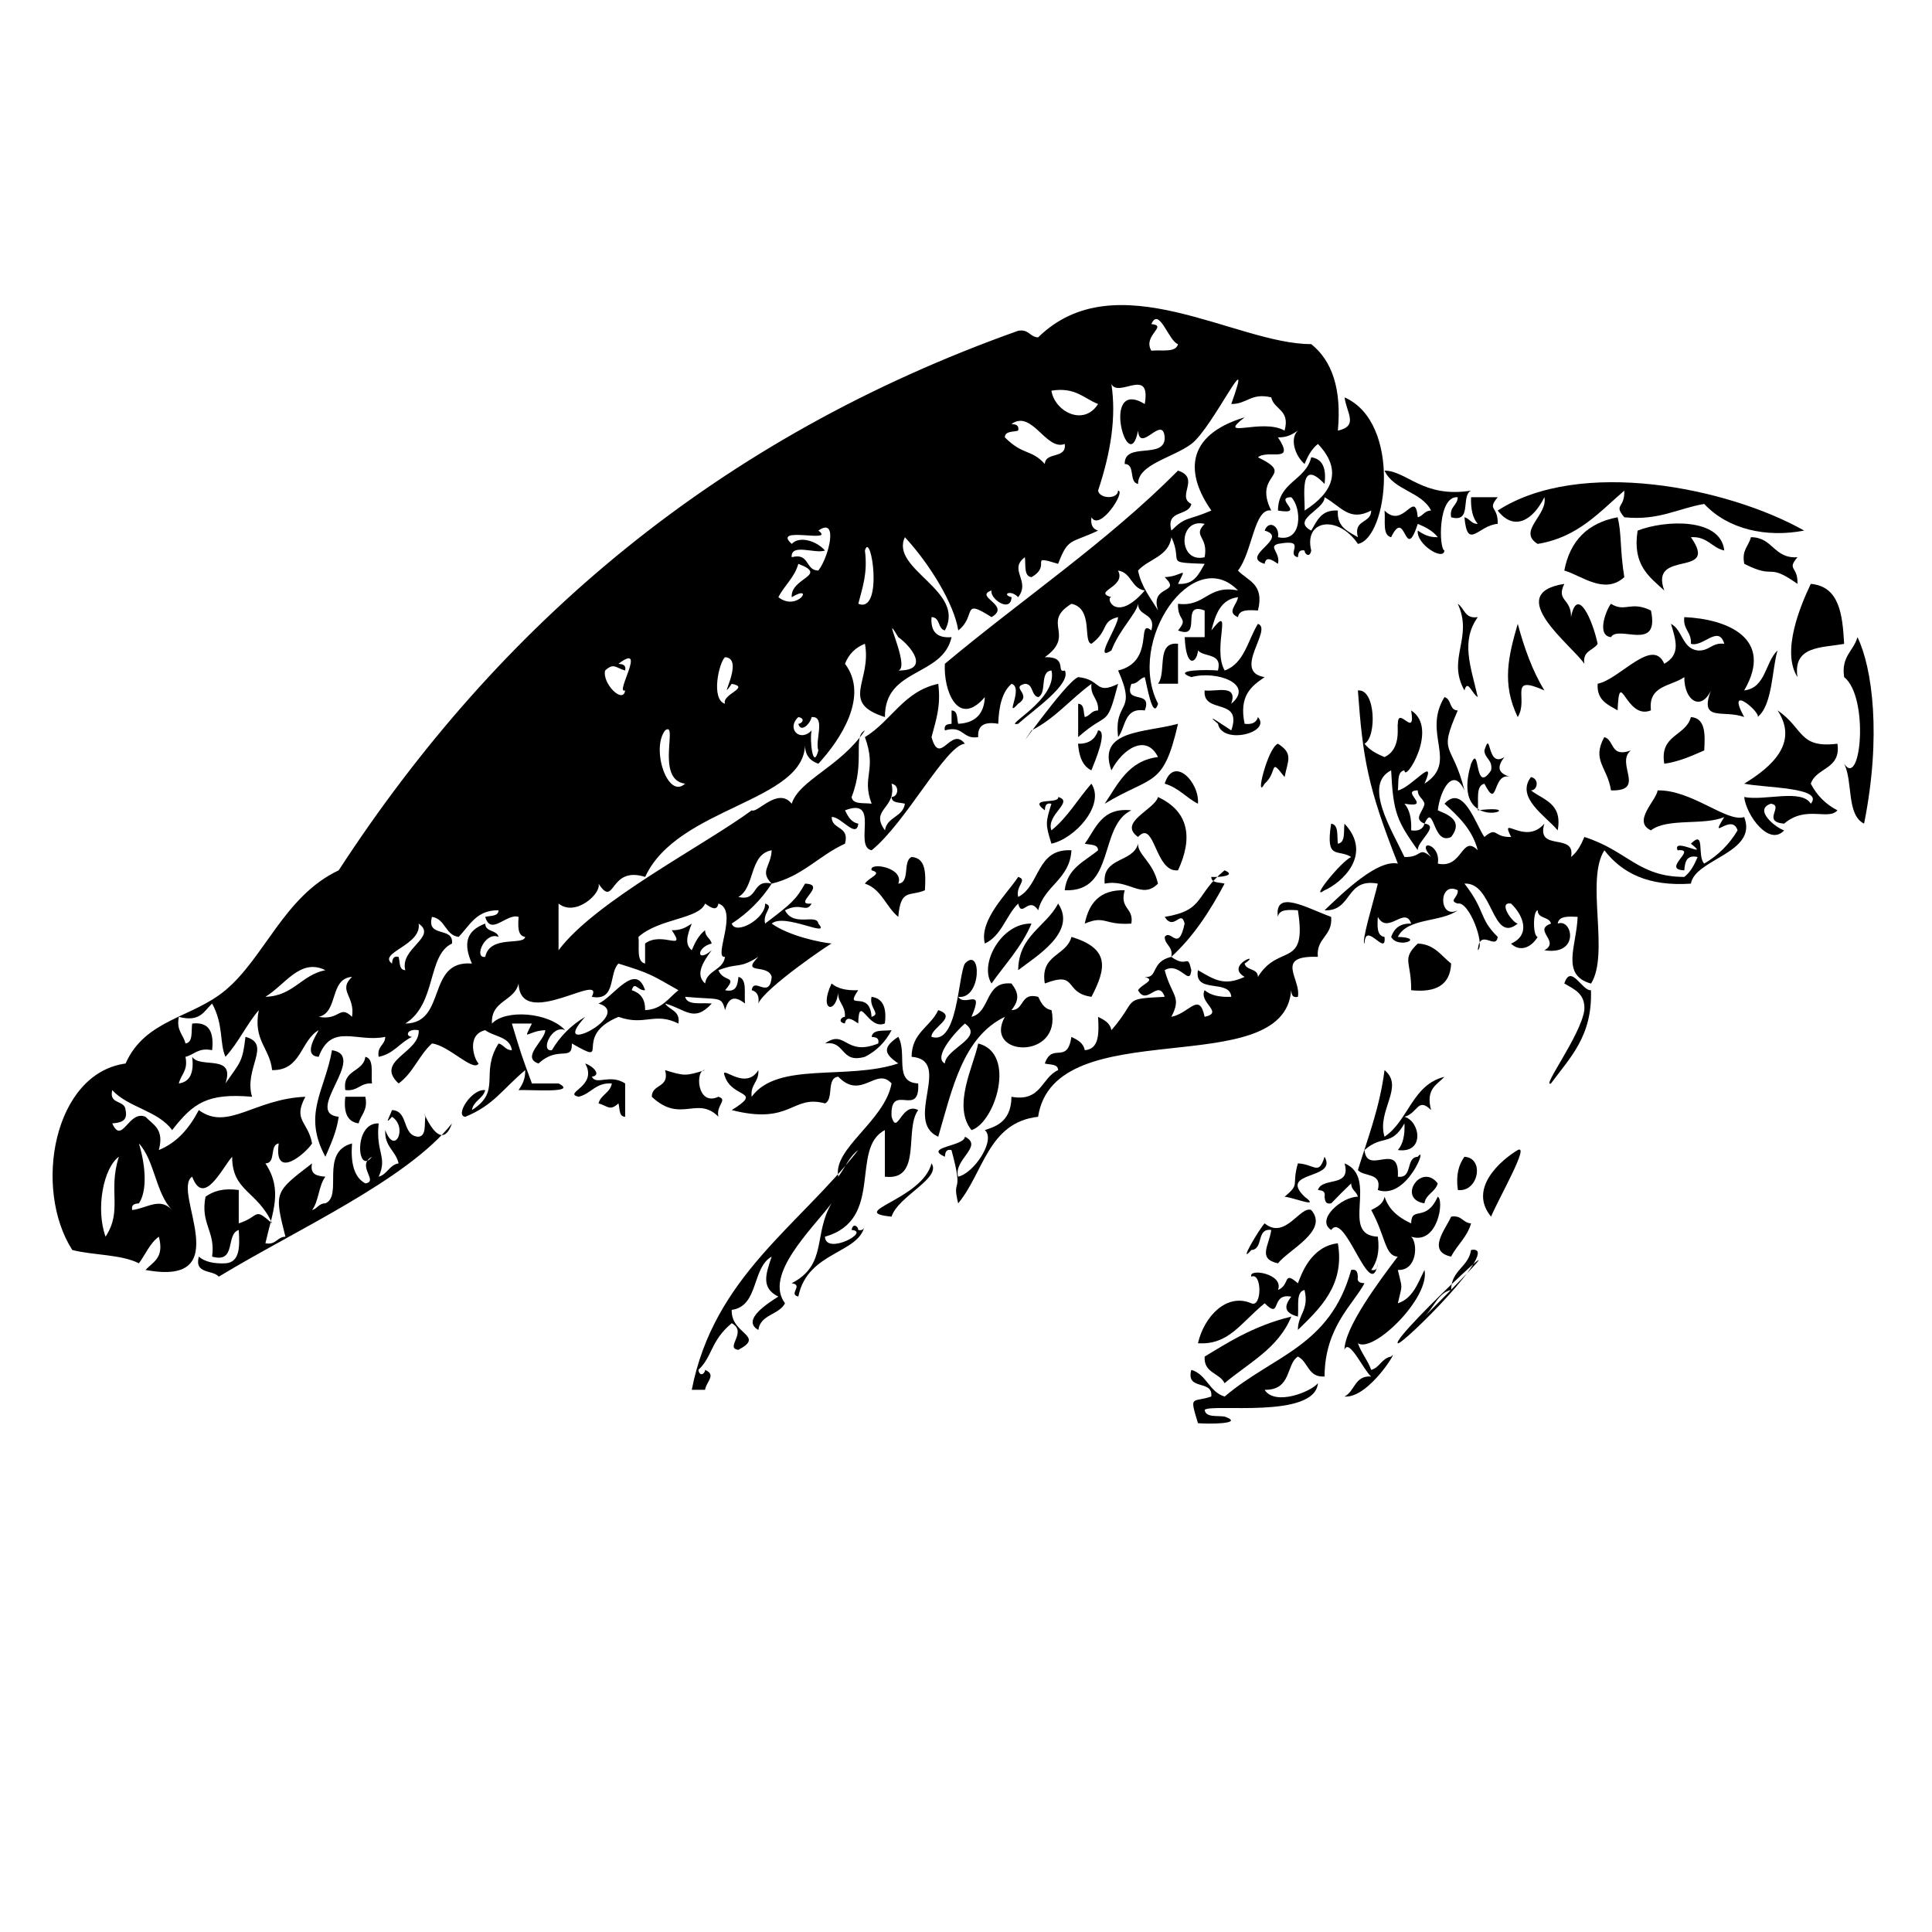 <svg width="19" height="19" viewBox="0 0 19 19" fill="none" xmlns="http://www.w3.org/2000/svg">
<g clip-path="url(#clip0_9714_29714)">
<path fill-rule="evenodd" clip-rule="evenodd" d="M15.122 5.349C14.918 5.224 15.225 5.064 15.188 4.89C15.073 5.122 14.887 5.226 14.729 5.021C15.535 4.5 16.99 4.793 17.743 5.218C17.373 5.289 16.996 5.208 16.76 4.956C16.499 5 16.314 5.122 15.974 5.087C15.865 4.957 15.98 5.003 15.974 4.825C15.727 5.037 15.517 5.285 15.122 5.349Z" fill="black"/>
<path fill-rule="evenodd" clip-rule="evenodd" d="M14.467 4.89C14.555 4.89 14.642 4.89 14.729 4.89C14.62 5.021 14.735 4.974 14.729 5.152C14.54 5.164 14.431 5.42 14.402 5.087C14.455 5.099 14.467 5.153 14.533 5.152C14.482 5.094 14.463 5.004 14.467 4.89Z" fill="black"/>
<path fill-rule="evenodd" clip-rule="evenodd" d="M16.367 5.807C16.219 5.672 16.051 5.556 16.105 5.218C16.375 5.113 16.923 5.089 16.957 5.414C16.832 5.386 16.792 5.273 16.629 5.283C16.915 5.691 16.215 5.393 16.367 5.807Z" fill="black"/>
<path fill-rule="evenodd" clip-rule="evenodd" d="M17.219 5.283C17.437 5.283 17.443 5.496 17.677 5.48C17.568 5.61 17.683 5.563 17.677 5.742C17.372 5.526 17.47 5.706 17.154 5.545C17.126 5.408 17.198 5.372 17.219 5.283Z" fill="black"/>
<path fill-rule="evenodd" clip-rule="evenodd" d="M15.843 5.938C15.982 6.026 16.037 5.906 16.236 6.004C16.325 6.419 15.915 6.141 15.843 6.266C15.69 6.249 15.806 5.978 15.843 5.938Z" fill="black"/>
<path fill-rule="evenodd" clip-rule="evenodd" d="M14.926 6.135C14.991 6.376 15.072 6.6 15.188 6.79C14.823 6.627 15.038 6.873 14.926 7.052C14.766 6.723 14.835 6.45 14.926 6.135Z" fill="black"/>
<path fill-rule="evenodd" clip-rule="evenodd" d="M11.585 6.724C11.52 6.724 11.454 6.724 11.388 6.724C11.476 6.615 11.364 6.308 11.585 6.331C11.585 6.462 11.585 6.593 11.585 6.724Z" fill="black"/>
<path fill-rule="evenodd" clip-rule="evenodd" d="M16.629 7.052C16.772 7.062 16.77 7.217 16.76 7.38C16.638 7.432 16.52 7.489 16.367 7.511C16.319 7.222 16.579 7.242 16.629 7.052Z" fill="black"/>
<path fill-rule="evenodd" clip-rule="evenodd" d="M11.585 7.118C11.44 7.752 11.335 7.619 10.864 7.904C10.996 7.708 11.097 7.481 11.388 7.445C11.275 7.215 11.043 7.359 10.93 7.576C10.784 7.175 11.263 7.207 11.585 7.118Z" fill="black"/>
<path fill-rule="evenodd" clip-rule="evenodd" d="M15.777 7.249C15.88 7.277 15.833 7.455 16.039 7.38C15.881 7.505 16.196 7.783 15.843 7.773C15.808 7.542 15.651 7.48 15.777 7.249Z" fill="black"/>
<path fill-rule="evenodd" clip-rule="evenodd" d="M11.781 7.904C11.665 7.845 11.59 7.746 11.454 7.707C11.542 7.424 11.799 7.694 11.781 7.904Z" fill="black"/>
<path fill-rule="evenodd" clip-rule="evenodd" d="M11.388 7.838C11.697 7.982 11.731 8.245 11.585 8.559C11.357 8.586 11.357 8.049 11.192 8.231C10.989 8.087 11.355 7.963 11.388 7.838Z" fill="black"/>
<path fill-rule="evenodd" clip-rule="evenodd" d="M10.471 8.755C10.494 8.538 10.668 8.471 10.799 8.362C10.797 8.298 10.719 8.311 10.668 8.297C10.779 8.146 10.833 7.938 11.126 7.969C10.8 8.123 10.973 8.777 10.471 8.755Z" fill="black"/>
<path fill-rule="evenodd" clip-rule="evenodd" d="M11.061 8.755C11.007 8.941 11.153 8.925 11.126 9.083C10.855 9.101 10.871 8.997 10.668 9.083C10.709 8.884 10.813 8.748 11.061 8.755Z" fill="black"/>
<path fill-rule="evenodd" clip-rule="evenodd" d="M10.406 8.886C10.596 9.166 10.186 9.407 10.013 9.541C10.018 9.198 10.286 9.116 10.406 8.886Z" fill="black"/>
<path fill-rule="evenodd" clip-rule="evenodd" d="M9.751 9.672C9.627 9.481 9.849 9.074 10.144 9.083C10.047 9.314 9.886 9.48 9.751 9.672Z" fill="black"/>
<path fill-rule="evenodd" clip-rule="evenodd" d="M10.537 9.214C10.92 9.329 10.878 9.526 10.734 9.803C10.455 9.764 10.607 9.544 10.275 9.672C10.227 9.384 10.487 9.404 10.537 9.214Z" fill="black"/>
<path fill-rule="evenodd" clip-rule="evenodd" d="M13.943 9.279C14.11 9.287 14.172 9.399 14.271 9.476C14.262 9.686 14.122 9.764 13.878 9.738C13.881 9.453 13.779 9.437 13.943 9.279Z" fill="black"/>
<path fill-rule="evenodd" clip-rule="evenodd" d="M9.62 10.262C10.001 10.358 9.787 11.04 9.554 11.114C9.363 10.876 9.576 10.483 9.62 10.262Z" fill="black"/>
<path fill-rule="evenodd" clip-rule="evenodd" d="M3.593 10.393C3.682 10.413 3.647 10.557 3.658 10.655C3.541 10.647 3.52 10.735 3.396 10.72C3.365 10.515 3.573 10.547 3.593 10.393Z" fill="black"/>
<path fill-rule="evenodd" clip-rule="evenodd" d="M3.396 10.786C3.462 10.786 3.527 10.786 3.593 10.786C3.621 10.923 3.548 10.96 3.527 11.048C3.412 11.032 3.378 10.935 3.396 10.786Z" fill="black"/>
<path fill-rule="evenodd" clip-rule="evenodd" d="M14.402 11.376C14.603 11.388 14.54 11.728 14.337 11.703C14.316 11.551 14.347 11.452 14.402 11.376Z" fill="black"/>
<path fill-rule="evenodd" clip-rule="evenodd" d="M14.139 11.638C14.116 11.724 14.024 11.741 14.008 11.834C13.735 11.79 13.978 11.428 14.139 11.638Z" fill="black"/>
<path fill-rule="evenodd" clip-rule="evenodd" d="M14.271 11.965C14.377 11.947 14.384 12.027 14.467 12.031C14.429 12.167 14.33 12.242 14.271 12.358C14.029 12.306 14.216 12.089 14.271 11.965Z" fill="black"/>
<path fill-rule="evenodd" clip-rule="evenodd" d="M12.699 12.948C12.573 13.259 12.28 13.403 12.043 13.603C11.994 13.5 11.836 13.505 11.847 13.341C12.041 13.226 12.315 13.04 12.699 12.948Z" fill="black"/>
<path fill-rule="evenodd" clip-rule="evenodd" d="M4.772 10.721C4.749 10.807 4.657 10.824 4.641 10.917C4.94 10.726 4.715 10.562 4.903 10.262C4.956 10.274 4.968 10.328 5.034 10.328C5.016 10.193 4.859 10.197 4.772 10.131C4.578 10.177 4.668 10.429 4.707 10.459C4.656 10.547 4.411 10.279 4.248 10.262C4.121 10.376 4.061 10.555 3.92 10.655C3.678 10.43 4.137 10.351 4.117 10.131C4 10.113 3.983 10.193 4.052 10.197C3.933 10.252 3.871 10.365 3.724 10.393C3.706 10.287 3.786 10.28 3.789 10.197C3.511 10.256 3.261 10.054 3.134 10.393C2.971 10.383 3.115 10.171 3.134 10.131C2.954 10.234 2.965 10.529 2.676 10.524C2.654 10.306 2.486 10.233 2.545 9.934C2.424 10.076 2.343 10.257 2.217 10.393C2.157 10.256 2.201 10.08 2.086 9.869C2.007 9.943 1.968 10.056 1.759 10C1.731 10.137 1.804 10.173 1.824 10.262C1.901 10.251 1.879 10.143 1.89 10.066C2.062 10.046 2.105 10.156 2.086 10.328C1.949 10.3 1.913 10.372 1.824 10.393C1.852 10.53 1.779 10.566 1.759 10.655C1.874 10.639 1.908 10.542 1.89 10.393C1.966 10.513 2.317 10.359 2.217 10.655C2.364 10.443 2.385 10.446 2.414 10.197C2.679 10.267 2.394 10.508 2.479 10.786C2.041 10.748 1.901 10.846 1.693 11.114C1.556 10.923 1.26 10.892 1.104 10.721C1.068 10.866 1.229 10.814 1.235 10.917C1.259 11.028 1.184 11.041 1.104 11.048C1.202 11.265 1.264 10.912 1.431 10.983C1.505 11.062 1.618 11.101 1.562 11.31C1.748 11.234 1.865 11.088 1.955 10.917C2.24 11.127 2.501 10.806 3.003 10.786C2.877 11.021 3.029 11.026 3.069 11.245C3.013 11.337 2.689 11.619 2.741 11.245C2.647 11.259 2.719 11.44 2.61 11.441C2.786 11.707 2.679 11.92 2.61 12.227C2.716 12.246 2.723 12.165 2.807 12.162C2.693 11.716 2.703 11.724 3.069 11.441C3.045 11.553 3.12 11.565 3.2 11.572C3.133 11.658 3.136 11.814 3.069 11.9C3.122 11.887 3.134 11.834 3.2 11.834C3.377 11.76 3.14 11.33 3.462 11.245C3.448 11.433 3.479 11.577 3.593 11.638C3.73 11.619 3.498 11.463 3.658 11.376C3.51 11.569 3.474 11.036 3.724 11.048C3.693 11.338 3.814 11.374 3.724 11.572C3.81 11.549 3.827 11.457 3.92 11.441C3.892 11.316 3.779 11.277 3.789 11.114C3.883 11.372 4.013 11.084 3.855 10.983C3.776 11.074 3.829 10.988 3.855 10.917C4.023 10.923 3.949 11.173 4.117 11.179C4.194 11.168 4.172 11.06 4.183 10.983C4.103 10.762 4.314 11.416 4.445 11.048C3.999 11.607 2.913 12.093 2.152 12.555C2.091 12.485 1.91 12.534 1.955 12.358C2.014 12.409 2.103 12.429 2.217 12.424C2.361 12.414 2.358 12.259 2.348 12.096C2.215 12.137 2.33 12.427 2.086 12.358C2.121 12.105 1.969 12.039 2.021 11.769C2.097 11.714 2.196 11.682 2.348 11.703C2.348 11.812 2.348 11.922 2.348 12.031C2.562 11.963 2.487 11.865 2.676 12.031C2.533 11.71 2.283 11.719 2.283 11.376C2.187 11.482 2.004 11.877 1.89 11.572C1.681 11.706 2.346 12.66 1.431 12.489C1.505 12.41 1.618 12.371 1.562 12.162C1.474 12.226 1.431 12.336 1.366 12.424C1.193 12.335 0.919 12.346 0.711 12.293C0.323 11.687 0.527 10.556 1.235 10.459C1.428 10.023 1.89 10.012 2.217 9.738C2.601 9.418 2.796 8.811 3.331 8.559C4.906 6.138 7.065 4.301 10.013 3.253C10.119 3.234 10.126 3.314 10.209 3.318C10.979 2.565 12.159 3.387 12.895 3.384C13.101 3.549 13.195 3.826 13.157 4.235C13.363 4.19 13.243 4.061 13.223 3.908C13.788 4.157 13.647 5.294 13.354 5.349C13.163 5.063 12.82 5.106 12.895 5.414C12.883 5.489 12.829 5.451 12.83 5.414C12.774 5.402 12.768 5.44 12.764 5.48C12.636 5.452 12.871 5.293 12.568 5.349C12.47 5.377 12.594 5.433 12.568 5.545C12.509 5.505 12.45 5.466 12.437 5.545C12.184 5.472 12.689 5.291 12.437 5.218C12.479 5.107 12.587 5.177 12.568 5.283C12.815 5.339 12.8 4.99 12.699 4.89C12.515 4.891 12.855 5.069 12.568 5.021C12.569 4.739 12.841 4.727 12.895 4.497C13.01 4.513 13.045 4.61 13.026 4.759C12.77 4.49 12.836 4.893 12.83 5.021C13.111 4.843 13.203 4.62 12.961 4.366C12.9 4.414 12.861 4.485 12.83 4.563C12.736 4.483 12.681 4.313 12.764 4.235C12.711 4.27 12.658 4.304 12.568 4.301C12.744 4.566 12.475 4.415 12.371 4.497C12.758 4.686 12.313 4.646 12.502 5.021C12.334 4.99 12.318 5.426 12.175 5.611C12.269 5.713 12.438 5.74 12.371 6.004C12.278 5.998 12.186 5.993 12.175 6.069C12.058 6.021 12.165 5.95 12.175 5.873C12.001 5.895 11.954 6.045 11.913 6.2C12.137 5.912 11.917 6.375 12.044 6.594C12.237 6.525 12.271 6.297 12.371 6.135C12.521 6.186 12.111 6.608 12.437 6.659C12.307 6.748 12.182 6.841 12.24 7.118C12.316 7.128 12.357 7.103 12.371 7.052C12.508 7.205 12.02 7.329 11.978 7.118C11.822 6.986 12.051 7.147 12.109 7.183C12.223 6.851 11.825 7.031 11.847 6.79C11.963 6.805 12.175 6.724 12.109 6.921C12.342 6.726 11.963 6.591 11.716 6.659C11.504 6.584 11.892 6.585 11.978 6.594C12.023 6.417 11.843 6.467 11.782 6.397C11.768 6.527 11.663 6.576 11.651 6.266C11.716 6.266 11.782 6.266 11.847 6.266C11.847 6.179 11.847 6.091 11.847 6.004C11.598 5.908 11.834 6.297 11.585 6.2C11.694 6.07 11.579 6.117 11.585 5.938C11.858 5.971 11.874 5.747 12.175 5.807C11.735 5.349 11.071 6.305 11.389 6.921C11.336 7.092 11.279 6.734 11.258 6.659C11.204 6.672 11.192 6.725 11.127 6.725C11.046 6.936 11.339 6.775 11.258 6.987C11.052 6.956 11.073 7.151 10.996 7.249C10.952 6.884 11.187 7.022 10.996 6.594C11.363 6.506 11.17 6.075 11.323 6.2C11.371 6.022 11.193 6.069 11.192 5.938C11.178 6.033 11.009 6.19 10.93 6.397C10.749 6.514 10.989 6.173 10.996 6.069C10.823 6.11 10.91 6.199 10.734 6.331C10.646 6.315 10.757 5.984 10.537 5.938C10.234 6.124 10.585 6.243 10.275 6.463C10.507 6.455 10.38 6.623 10.472 6.594C10.538 6.729 10.164 6.982 10.013 7.118C9.845 7.153 10.405 6.881 10.341 6.594C10.22 6.603 10.3 6.815 10.21 6.856C10.138 6.839 10.165 6.725 10.079 6.725C9.931 6.761 10.158 6.827 10.013 6.921C9.87 7.078 10.071 6.762 9.948 6.725C9.854 6.805 9.823 6.95 9.817 7.118C9.685 7.095 9.612 7.131 9.62 7.249C9.462 7.275 9.478 7.129 9.292 7.183C9.28 7.127 9.318 7.121 9.358 7.118C9.358 7.074 9.358 7.03 9.358 6.987C9.422 6.988 9.409 7.067 9.423 7.118C9.59 7.11 9.678 7.022 9.685 6.856C9.421 7.163 9.277 6.791 9.292 6.528C10.053 5.891 10.889 5.33 11.585 4.628C11.809 4.702 11.565 4.882 11.716 4.956C11.69 5.082 11.462 5.008 11.52 5.218C11.662 5.076 11.672 5.124 11.913 5.021C11.669 4.674 11.64 4.286 12.24 4.104C11.952 4.328 12.415 4.108 12.633 4.235C12.69 4.026 12.53 4.033 12.502 3.908C12.302 3.86 12.264 3.975 12.109 3.973C12.344 3.312 11.925 4.211 11.716 4.366C11.535 4.502 11.191 4.565 11.192 4.759C11.098 4.744 11.169 4.564 11.061 4.563C11.055 4.339 11.46 4.525 11.454 4.301C11.436 4.071 11.21 4.465 11.192 4.235C11.099 4.719 10.816 3.706 11.258 3.973C11.321 3.601 11.002 3.917 10.93 3.777C10.979 4.103 10.925 4.445 10.799 4.825C10.814 4.908 10.995 4.911 10.995 4.825C11.077 4.826 10.815 5.232 10.734 5.087C10.723 5.163 10.748 5.203 10.799 5.218C10.532 5.346 10.505 5.283 10.406 5.545C10.1 5.451 10.353 5.556 10.144 5.676C10.067 5.666 10.089 5.557 10.079 5.48C9.913 5.604 10.139 5.71 10.013 5.873C9.938 5.794 9.847 5.847 9.948 5.873C9.94 6.033 9.731 5.887 9.751 5.807C9.572 5.867 9.95 5.954 9.751 6.069C9.449 5.876 9.608 6.056 9.424 6.2C9.384 5.938 9.138 5.54 8.899 5.283C8.749 5.599 9.505 5.809 9.292 6.2C9.221 6.184 9.248 6.07 9.161 6.069C9.15 6.212 9.215 6.278 9.358 6.266C9.271 6.659 8.697 6.566 8.703 7.052C8.253 6.909 8.576 6.702 8.506 6.331C8.412 6.368 8.346 6.434 8.31 6.528C8.55 6.845 8.266 7.274 8.048 7.511C7.967 7.482 7.913 7.427 7.917 7.314C7.921 7.889 6.662 7.932 6.345 8.624C5.985 8.51 6.053 8.942 5.886 8.69C5.918 8.783 5.662 9.021 5.493 8.886C5.493 9.039 5.493 9.192 5.493 9.345C5.856 8.861 6.915 8.32 7.393 7.969C7.448 8.002 7.65 7.735 7.786 7.904C7.86 7.669 8.264 7.543 8.506 7.183C8.381 7.246 8.513 7.489 8.375 7.838C8.386 7.915 8.495 7.893 8.572 7.904C8.47 7.632 8.627 7.583 8.506 7.249C8.765 7.092 8.886 6.798 9.227 6.725C9.256 6.95 9.201 7.092 9.161 7.249C9.243 7.546 9.352 7.135 9.489 7.314C9.301 7.329 8.913 8.085 8.572 8.362C8.39 8.326 8.664 7.834 8.31 7.969C8.339 8.027 8.367 8.086 8.441 8.1C8.423 8.255 8.266 8.025 8.179 8.035C8.18 8.165 8.358 8.118 8.31 8.297C8.055 8.413 7.89 8.619 7.589 8.69C7.467 8.565 7.582 8.525 7.589 8.362C7.366 8.401 7.428 8.725 7.262 8.821C7.463 8.87 7.388 8.641 7.589 8.69C7.486 8.849 7.355 8.979 7.196 9.083C7.236 9.201 7.532 9.032 7.524 8.886C7.621 8.915 7.498 8.97 7.524 9.083C7.792 8.88 7.828 8.846 7.917 8.69C8.149 8.697 7.778 8.906 7.982 8.886C7.925 8.985 7.884 8.868 7.72 8.952C7.804 9.122 8.032 8.981 8.048 9.083C8.182 9.235 7.715 8.974 7.589 9.083C7.764 9.207 8.072 9.269 8.179 9.279C8.177 9.271 7.519 9.717 7.458 9.869C7.469 9.793 7.444 9.752 7.393 9.738C7.412 9.601 7.57 9.835 7.589 9.607C7.554 9.472 7.279 9.591 7.458 9.41C7.26 9.533 7.274 9.462 7.065 9.541C7.114 9.665 7.261 9.587 7.131 9.738C7.242 9.762 7.254 9.687 7.262 9.607C7.351 9.627 7.316 9.771 7.327 9.869C7.233 9.796 7.167 9.798 7.131 9.934C7.094 9.792 7.082 9.835 6.738 9.803C6.758 9.892 6.902 9.858 7 9.869C6.823 10.061 6.745 9.925 6.541 9.869C6.584 9.936 6.692 9.937 6.672 10.066C6.438 9.949 6.339 10.093 6.083 10C5.612 10.194 6.033 10.497 5.624 10.262C5.629 10.446 5.491 10.277 5.296 10.459C5.119 10.399 5.363 10.229 5.362 10.131C5.181 10.139 5.137 10.256 5.231 10.066C5.165 10.066 5.1 10.066 5.034 10.066C5.128 10.377 5.128 10.376 5.231 10.655C5.318 10.655 5.406 10.655 5.493 10.655C5.693 10.756 5.209 10.713 5.1 10.721C5.135 10.668 5.168 10.614 5.165 10.524C4.933 10.72 4.857 10.867 4.576 10.983C4.469 10.975 4.638 10.703 4.772 10.721ZM12.895 5.218C12.952 5.122 12.993 5.01 13.157 5.021C13.146 5.185 13.258 5.226 13.354 5.283C13.306 5.105 13.484 5.152 13.485 5.021C13.27 5.132 13.196 4.987 13.026 4.89C13.03 5.01 12.691 5.112 12.895 5.218ZM11.52 5.283C11.493 5.475 11.295 5.496 11.192 5.611C11.225 5.774 11.316 5.88 11.389 6.004C11.303 5.745 11.629 5.845 11.454 5.676C11.635 5.668 11.679 5.551 11.585 5.742C11.749 5.753 11.79 5.641 11.847 5.545C11.439 5.529 11.64 5.54 11.52 5.283ZM10.995 5.611C11.082 5.775 10.736 5.816 10.93 5.873C10.867 5.873 10.973 6.137 11.258 5.807C11.124 5.788 11.129 5.63 10.995 5.611ZM11.847 5.48C11.886 5.271 11.724 5.277 11.847 5.152C11.583 5.088 11.583 5.544 11.847 5.48ZM8.834 6.594C9.159 6.596 8.952 6.348 8.834 6.266C8.651 5.958 8.959 6.565 8.834 6.594ZM7.982 7.183C7.961 7.263 7.993 7.588 8.048 7.38C8.012 7.284 8.124 7.041 7.982 7.052C7.966 7.123 7.874 7.209 7.851 7.118C7.887 7.118 7.925 7.065 7.851 7.052C7.73 7.166 7.868 7.304 7.982 7.183ZM8.768 7.707C8.822 7.956 8.549 7.954 8.703 8.166C8.722 8.032 8.88 8.037 8.899 7.904C8.848 7.889 8.77 7.902 8.768 7.838C8.834 7.837 8.851 7.723 8.768 7.707ZM7.13 9.41C7.008 9.428 7.268 8.949 7.065 8.886C7.051 8.965 6.992 8.927 6.934 8.886C6.875 9.039 6.479 9.032 6.279 9.214C6.29 9.312 6.255 9.456 6.344 9.476C6.344 9.41 6.344 9.345 6.344 9.279C6.512 9.153 6.756 9.367 6.606 9.148C6.697 9.151 6.75 9.118 6.803 9.083C6.758 9.198 6.731 9.286 6.803 9.345C6.835 9.267 6.873 9.196 6.934 9.148C6.934 9.214 6.987 9.226 6.999 9.279C6.847 9.316 6.847 9.476 6.999 9.345C6.896 9.482 6.844 9.591 6.934 9.672C6.953 9.539 7.111 9.544 7.13 9.41ZM6.082 9.476C5.984 9.574 6.063 9.849 5.82 9.803C5.955 9.539 5.116 10.145 5.1 9.672C5.059 9.85 4.826 9.836 4.838 10.066C4.97 9.925 5.39 9.952 5.558 10.131C5.423 10.073 5.31 10.347 5.427 10.328C5.509 10.19 5.618 10.081 5.755 10C5.375 10.415 6.245 9.976 5.886 9.869C6.029 9.81 6.25 9.452 6.344 9.738C6.271 9.745 6.242 9.643 6.213 9.738C6.296 9.765 6.347 9.822 6.344 9.934C6.512 9.927 6.574 9.814 6.672 9.738C6.405 9.587 6.402 9.575 6.082 9.476ZM11.323 3.449C11.421 3.438 11.565 3.472 11.585 3.384C11.494 3.358 11.399 3.012 11.323 3.187C11.492 3.203 11.233 3.3 11.323 3.449ZM10.799 3.973C10.657 3.918 10.575 3.804 10.34 3.842C10.372 4.047 10.657 4.197 10.799 3.973ZM10.013 4.235C9.962 4.25 9.884 4.237 9.882 4.301C10.061 4.481 10.143 4.416 10.275 4.563C10.282 4.439 10.492 4.517 10.471 4.366C10.287 4.437 10.149 4.024 9.947 4.17C9.987 4.173 10.025 4.179 10.013 4.235ZM7.786 5.349C7.863 5.266 8.033 5.321 8.113 5.414C8.018 5.45 7.774 5.338 7.786 5.48C7.964 5.432 7.917 5.61 8.048 5.611C8.152 5.477 8.249 5.077 8.048 5.218C8.226 5.349 7.581 5.164 7.786 5.349ZM7.851 5.545C7.813 5.682 7.713 5.757 7.655 5.873C7.844 6.021 8.016 5.735 7.786 5.873C7.772 5.681 8.155 5.66 7.851 5.545ZM8.441 5.938C8.692 6.038 8.566 5.206 8.506 5.414C8.535 5.64 8.48 5.782 8.441 5.938ZM6.148 6.594C6.054 6.568 6.037 6.515 5.951 6.594C5.92 6.721 6.128 6.929 6.148 6.79C6.04 6.832 6.372 6.308 6.082 6.528C6.122 6.532 6.16 6.538 6.148 6.594ZM7.13 6.463C7.069 6.518 6.99 6.88 7.13 6.921C7.095 6.827 7.386 6.761 7.196 6.725C7.04 6.95 7.336 6.474 7.13 6.463ZM6.737 7.707C6.44 7.668 6.676 7.083 6.541 7.183C6.4 7.366 6.568 7.866 6.737 7.707ZM4.51 9.214C4.376 9.195 4.382 9.037 4.248 9.017C4.19 9.228 4.464 9.107 4.445 9.279C4.199 9.395 4.297 9.871 3.986 10.066C4.398 10.063 4.19 9.439 4.641 9.476C4.555 9.282 4.583 9.153 4.772 9.083C4.773 9.169 4.887 9.143 4.903 9.214C4.768 9.156 4.655 9.43 4.772 9.41C4.818 9.191 5.149 9.302 5.165 9.214C5.089 9.203 5.094 9.11 5.1 9.017C4.983 8.978 4.828 9.209 4.772 9.017C4.823 9.003 4.901 9.015 4.903 8.952C4.682 8.949 4.619 9.104 4.51 9.214ZM3.855 9.476C3.859 9.436 3.865 9.398 3.92 9.41C3.935 9.461 3.922 9.54 3.986 9.541C3.928 9.326 4.307 9.214 4.117 9.083C4.151 9.296 3.711 9.37 3.855 9.476ZM2.61 9.803C2.886 9.795 2.963 9.588 3.2 9.541C2.952 9.419 2.805 9.685 2.61 9.803ZM3.134 10C3.343 10.039 3.337 9.877 3.462 10C3.495 9.794 3.319 9.744 3.462 9.607C3.237 9.623 3.331 9.957 3.134 10ZM1.366 11.834C1.326 11.838 1.288 11.844 1.3 11.9C1.453 11.88 1.571 11.771 1.693 11.9C1.53 11.735 1.523 11.415 1.366 11.245C1.437 11.477 1.446 11.718 1.366 11.834ZM1.038 12.162C1.208 11.903 1.06 11.715 1.169 11.376C1.018 11.485 0.939 11.885 1.038 12.162Z" fill="black"/>
<path fill-rule="evenodd" clip-rule="evenodd" d="M10.603 6.659C10.835 6.681 10.764 6.839 10.996 6.725C10.877 7.177 10.905 6.98 10.603 7.249C10.603 7.139 10.603 7.03 10.603 6.921C10.666 6.923 10.653 7.001 10.668 7.052C10.721 7.04 10.733 6.986 10.799 6.987C10.807 6.869 10.719 6.848 10.734 6.725C10.531 6.872 10.377 7.066 10.144 7.183C9.906 7.531 10.475 6.707 10.603 6.659Z" fill="black"/>
<path fill-rule="evenodd" clip-rule="evenodd" d="M10.799 7.183C10.899 7.184 10.766 7.492 10.733 7.576C10.645 7.533 10.611 7.436 10.602 7.314C10.714 7.317 10.772 7.265 10.799 7.183Z" fill="black"/>
<path fill-rule="evenodd" clip-rule="evenodd" d="M14.14 5.283C14.092 5.222 14.021 5.184 13.943 5.152C13.812 5.555 13.828 4.977 13.681 5.283C13.592 5.263 13.627 5.119 13.616 5.021C13.805 5.211 13.914 4.8 13.943 5.087C13.996 5.074 14.008 5.021 14.074 5.021C13.979 4.833 13.705 4.823 13.616 4.628C13.835 4.63 13.995 4.901 14.467 4.825C14.363 4.873 14.482 5.146 14.271 5.087C14.252 4.981 14.333 4.974 14.336 4.89C14.139 4.872 14.15 5.397 14.205 5.414C14.197 5.521 13.926 5.352 13.943 5.218C13.996 5.253 14.05 5.286 14.14 5.283Z" fill="black"/>
<path fill-rule="evenodd" clip-rule="evenodd" d="M15.908 5.087C15.949 5.243 15.929 5.395 15.974 5.676C15.778 5.853 15.555 5.66 15.384 5.611C15.44 5.317 15.615 5.142 15.908 5.087Z" fill="black"/>
<path fill-rule="evenodd" clip-rule="evenodd" d="M16.433 6.135C16.548 6.194 16.541 6.376 16.695 6.397C16.812 6.405 16.833 6.317 16.957 6.331C16.901 6.139 16.746 6.37 16.629 6.331C16.637 6.214 16.549 6.193 16.564 6.069C16.984 6.087 17.452 6.276 17.153 6.79C17.368 6.764 17.357 6.513 17.481 6.397C17.426 6.574 17.434 6.934 17.284 7.052C17.328 7.017 16.962 6.701 17.153 7.052C16.953 6.975 16.706 7.108 16.826 6.79C16.729 6.997 16.563 6.892 16.564 6.659C16.437 6.75 16.206 6.738 16.236 6.986C15.987 7.087 15.927 6.541 15.908 6.986C15.813 6.93 15.701 6.888 15.712 6.724C15.928 6.682 16.252 6.26 16.367 6.528C16.529 6.436 16.483 6.302 16.433 6.135Z" fill="black"/>
<path fill-rule="evenodd" clip-rule="evenodd" d="M14.336 5.938C14.403 5.981 14.404 6.089 14.533 6.069C14.364 6.307 14.463 6.55 14.533 6.856C14.472 6.819 14.434 6.674 14.402 6.79C14.225 6.477 14.492 6.271 14.336 5.938Z" fill="black"/>
<path fill-rule="evenodd" clip-rule="evenodd" d="M18.267 6.266C18.413 6.565 18.505 7.239 18.332 8.1C18.157 8.014 18.224 7.685 18.136 7.511C18.302 7.762 18.383 6.854 18.136 6.659C18.105 6.453 18.229 6.403 18.267 6.266Z" fill="black"/>
<path fill-rule="evenodd" clip-rule="evenodd" d="M13.354 6.79C13.53 6.772 13.54 7.252 13.419 7.314C13.467 7.375 13.538 7.414 13.616 7.445C13.786 7.366 13.736 7.14 13.747 7.118C13.748 6.934 13.925 7.274 13.878 6.987C14.155 7.162 13.814 7.705 13.812 7.576C13.736 7.587 13.757 7.696 13.747 7.773C13.875 7.752 14.139 7.411 14.009 7.707C14.347 7.491 13.983 7.219 14.205 6.856C14.277 6.872 14.25 6.986 14.336 6.987C14.139 7.437 14.281 7.287 14.402 7.773C14.293 7.536 14.164 7.763 14.14 7.969C14.194 7.997 14.41 8.053 14.271 8.231C14.086 8.32 14.107 7.884 14.009 8.1C13.892 8.052 13.999 7.981 14.009 7.904C13.996 7.851 13.943 7.838 13.943 7.773C13.76 7.774 14.099 7.952 13.812 7.904C13.863 7.962 13.883 8.052 13.878 8.166C13.954 8.177 13.995 8.151 14.009 8.1C14.164 8.119 13.934 8.275 13.943 8.362C13.739 8.072 13.701 7.997 13.681 7.576C13.404 7.715 13.684 8.156 13.812 8.428C13.991 8.434 13.944 8.319 14.075 8.428C13.914 8.248 14.172 8.29 14.14 8.493C14.386 8.548 14.372 8.2 14.533 8.362C14.479 8.155 14.342 8.029 14.206 7.904C14.39 7.702 14.515 8.114 14.598 8.231C14.729 8.122 14.682 8.237 14.861 8.231C14.742 7.998 14.995 8.323 15.188 8.1C15.102 8.383 15.5 8.181 15.45 8.428C15.511 8.38 15.549 8.309 15.581 8.231C16.006 8.366 16.109 8.623 16.564 8.624C16.625 8.576 16.663 8.505 16.695 8.428C16.583 8.404 16.571 8.479 16.564 8.559C16.332 8.552 16.703 8.342 16.498 8.362C16.441 8.225 16.831 8.457 16.629 8.297C16.774 8.154 16.687 8.421 16.76 8.493C16.897 8.412 17.007 8.303 17.088 8.166C17.03 7.986 16.797 8.294 16.957 8.035C16.759 8.121 16.396 8.041 16.236 8.166C16.05 8.079 16.287 7.875 16.302 7.773C16.638 7.766 16.984 8.092 17.153 8.035C17.291 8.389 16.669 8.446 16.629 8.69C16.207 8.719 15.95 8.584 15.778 8.362C15.59 8.655 15.832 9.378 15.647 9.673C15.345 9.59 15.505 9.3 15.515 9.017C15.422 9.012 15.33 9.007 15.319 9.083C15.465 9.027 15.54 9.401 15.188 9.345C15.349 9.258 15.07 9.147 15.253 9.083C15.237 9.012 15.123 9.039 15.122 8.952C15.074 8.958 15.074 9.208 15.122 9.214C15.058 9.32 14.948 9.365 14.86 9.28C15.057 9.194 14.98 8.999 14.86 8.886C14.727 8.866 14.874 9.076 14.926 9.083C14.671 9.29 14.685 8.671 14.402 8.69C14.614 8.962 14.539 9.026 14.729 9.214C14.71 9.351 14.552 9.117 14.533 9.345C14.609 9.293 14.447 8.859 14.336 8.886C14.241 8.857 14.343 8.829 14.336 8.755C14.145 8.659 14.145 9.048 14.336 8.952C14.173 9.073 13.84 9.023 13.747 9.214C14.024 9.221 13.748 9.337 13.681 9.214C13.71 9.133 13.765 9.079 13.878 9.083C13.818 8.904 13.648 9.199 13.55 9.017C13.545 9.11 13.539 9.203 13.616 9.214C13.636 9.419 13.427 9.047 13.419 9.28C13.385 9.262 13.512 8.852 13.55 8.69C13.229 8.63 13.301 8.965 13.026 8.952C13.214 8.773 13.547 8.45 13.747 8.493C13.45 7.742 13.402 7.456 13.354 6.79Z" fill="black"/>
<path fill-rule="evenodd" clip-rule="evenodd" d="M15.646 9.738C15.662 10.191 15.438 10.403 15.253 10.655C15.154 10.703 15.546 10.182 15.581 9.934C15.592 9.771 15.48 9.729 15.384 9.672C15.449 9.472 15.559 9.748 15.646 9.738Z" fill="black"/>
<path fill-rule="evenodd" clip-rule="evenodd" d="M17.808 7.904C17.945 7.742 17.355 7.749 17.153 7.707C17.434 7.536 17.689 7.301 17.481 6.986C17.741 7.163 17.686 7.361 18.07 7.314C18.107 7.569 17.863 7.544 17.808 7.707C17.868 7.823 17.955 7.91 18.07 7.969C17.981 8.072 17.76 7.916 17.546 8.1C17.318 8.081 17.552 7.923 17.415 7.904C17.238 7.963 17.47 8.145 17.546 8.166C17.4 8.328 17.173 8.019 17.153 7.838C17.352 7.879 17.718 7.754 17.808 7.904Z" fill="black"/>
<path fill-rule="evenodd" clip-rule="evenodd" d="M15.056 7.642C15.139 7.658 15.123 7.772 15.056 7.773C15.179 7.869 15.368 7.898 15.319 8.166C15.204 8.027 14.902 7.844 15.056 7.642Z" fill="black"/>
<path fill-rule="evenodd" clip-rule="evenodd" d="M14.795 7.445C14.722 7.54 14.724 7.605 14.86 7.642C14.667 7.579 14.741 7.987 14.598 7.707C14.509 7.728 14.544 7.871 14.533 7.969C15.126 7.895 14.246 8.255 14.467 7.511C14.558 7.3 14.496 7.828 14.664 7.576C14.682 7.47 14.602 7.464 14.598 7.38C14.668 7.157 14.618 7.562 14.795 7.445Z" fill="black"/>
<path fill-rule="evenodd" clip-rule="evenodd" d="M12.568 7.314C12.72 7.412 12.667 7.474 12.633 7.642C12.479 7.441 12.569 7.591 12.437 7.707C12.336 7.888 12.467 7.35 12.568 7.314Z" fill="black"/>
<path fill-rule="evenodd" clip-rule="evenodd" d="M10.34 8.166C10.498 8.04 10.6 7.858 10.733 7.707C10.871 7.913 10.575 8.246 10.34 8.297C10.281 8.105 10.281 8.095 10.34 7.904C10.284 7.892 10.278 7.929 10.275 7.969C10.097 7.834 10.424 7.912 10.406 7.838C10.569 7.883 10.284 8.013 10.34 8.166Z" fill="black"/>
<path fill-rule="evenodd" clip-rule="evenodd" d="M10.013 8.624C10.11 8.653 9.987 8.708 10.013 8.821C10.231 8.711 10.189 8.342 10.537 8.362C10.52 8.651 10.271 8.707 10.21 8.952C10.115 8.807 10.05 9.034 10.013 8.886C9.892 9.005 9.85 9.204 9.685 9.279C9.627 9.046 9.91 8.784 10.013 8.624Z" fill="black"/>
<path fill-rule="evenodd" clip-rule="evenodd" d="M11.192 8.297C11.187 8.406 11.339 8.473 11.388 8.69C11.228 8.851 11.104 8.641 10.864 8.69C10.838 8.423 11.143 8.488 11.192 8.297Z" fill="black"/>
<path fill-rule="evenodd" clip-rule="evenodd" d="M13.288 8.428C13.158 8.345 13.033 8.467 13.091 8.1C13.168 8.111 13.147 8.22 13.157 8.297C13.234 8.286 13.212 8.177 13.222 8.1C13.508 8.404 13.191 8.685 13.026 8.755C12.871 8.868 13.184 8.476 13.288 8.428Z" fill="black"/>
<path fill-rule="evenodd" clip-rule="evenodd" d="M8.965 8.428C9.108 8.437 9.105 8.593 9.096 8.755C8.947 8.82 8.858 8.733 8.834 9.017C8.713 8.919 8.67 8.744 8.506 8.69C8.543 8.629 8.688 8.591 8.572 8.559C8.539 8.473 8.897 8.53 8.834 8.69C8.955 8.68 8.874 8.468 8.965 8.428Z" fill="black"/>
<path fill-rule="evenodd" clip-rule="evenodd" d="M12.043 8.559C12.163 8.61 12.004 8.629 11.912 8.624C11.914 8.688 11.992 8.675 12.043 8.69C11.899 8.961 11.736 9.212 11.519 9.41C11.682 9.53 11.675 9.364 11.716 9.541C11.7 9.71 11.603 9.452 11.454 9.541C11.521 9.795 11.626 9.8 11.519 10C11.699 9.965 11.793 9.747 11.847 10C12.043 9.957 11.784 9.86 11.847 9.738C11.905 9.789 11.995 9.808 12.109 9.803C12.093 9.622 11.739 9.78 11.781 9.541C11.945 9.636 12.039 9.7 12.24 9.607C12.041 9.493 12.419 9.355 12.24 9.476C12.256 9.547 12.37 9.52 12.371 9.607C12.576 9.273 12.857 9.535 12.764 8.952C12.671 8.946 12.578 8.941 12.567 9.017C12.531 8.739 12.856 8.932 13.091 9.017C13.108 9.209 12.943 9.219 12.96 9.41C12.526 9.395 12.798 9.629 12.764 9.803C12.708 9.816 12.702 9.778 12.698 9.738C12.628 10.658 10.369 9.935 10.209 10.983C9.717 11.037 9.672 11.537 9.423 11.834C9.356 11.562 9.484 11.777 9.357 11.31C9.302 11.298 9.296 11.336 9.292 11.376C9.077 11.279 9.486 11.274 9.489 11.179C9.679 11.271 9.372 11.405 9.423 11.572C9.585 11.534 9.795 11.207 9.685 11.114C9.761 11.085 9.946 11.051 9.947 10.786C10.241 10.84 10.24 10.598 10.406 10.524C10.404 10.46 10.325 10.473 10.275 10.459C10.349 10.245 10.494 10.475 10.537 10.197C10.595 10.226 10.654 10.254 10.668 10.328C10.811 10.318 10.808 10.162 10.799 10C10.857 10.029 10.916 10.058 10.93 10.131C11.2 9.822 11.019 9.825 11.454 9.803C11.389 9.62 11.279 9.899 11.192 9.738C11.229 9.677 11.374 9.639 11.257 9.607C11.392 9.624 11.313 9.458 11.519 9.41C11.538 9.305 11.457 9.298 11.454 9.214C11.517 9.13 11.588 9.375 11.65 9.083C11.614 8.935 11.548 9.162 11.454 9.017C11.855 8.952 11.749 8.799 12.043 8.559Z" fill="black"/>
<path fill-rule="evenodd" clip-rule="evenodd" d="M9.489 9.476C9.656 9.298 9.654 9.834 9.423 9.803C9.493 9.909 9.683 9.697 9.554 10C9.746 9.951 9.681 9.646 9.947 9.672C10.023 9.769 10.023 9.838 9.947 9.934C10.078 9.934 10.031 9.756 10.21 9.803C10.239 9.862 10.267 9.921 10.341 9.934C10.447 10.428 9.665 10.395 9.882 10C9.47 10.199 9.365 10.706 9.227 11.179C8.883 11.028 9.374 10.425 8.965 10.393C8.966 10.154 9.151 10.099 9.227 9.934C9.428 9.999 9.151 10.109 9.161 10.197C9.419 10.282 9.422 9.596 9.489 9.476ZM9.489 10.066C9.405 10.139 9.17 10.395 9.292 10.459C9.301 10.309 9.687 10.205 9.489 10.066Z" fill="black"/>
<path fill-rule="evenodd" clip-rule="evenodd" d="M8.44 9.738C8.295 9.952 8.555 9.722 8.571 10C8.669 9.971 8.545 9.916 8.571 9.803C8.687 9.819 8.721 9.916 8.702 10.065C8.536 10.137 8.448 9.759 8.44 10.065C8.382 10.025 8.323 9.986 8.309 10.065C8.235 10.053 8.273 10 8.309 10C8.318 9.882 8.229 9.862 8.244 9.738C8.235 9.975 8.043 9.958 8.178 9.672C8.237 9.723 8.326 9.743 8.44 9.738Z" fill="black"/>
<path fill-rule="evenodd" clip-rule="evenodd" d="M8.506 10.393C8.261 10.463 8.319 10.23 8.113 10.262C8.319 10.115 8.309 10.394 8.637 10.262C8.649 10.206 8.612 10.2 8.572 10.197C8.582 10.12 8.691 10.141 8.768 10.131C8.709 10.246 8.622 10.334 8.506 10.393Z" fill="black"/>
<path fill-rule="evenodd" clip-rule="evenodd" d="M8.834 10.196C8.927 10.364 8.785 10.644 9.03 10.655C9.048 11.005 8.75 10.632 8.768 10.982C8.825 11.176 8.866 10.831 9.03 10.917C8.889 11.104 9.074 11.616 8.702 11.572C8.702 11.419 8.702 11.266 8.702 11.114C8.355 11.293 8.703 11.996 8.113 12.162C8.12 12.348 8.569 12.111 8.375 12.096C8.387 12.022 8.441 12.06 8.44 12.096C8.496 12.108 8.502 12.071 8.506 12.031C8.477 12.333 7.943 12.293 7.851 12.751C7.748 12.728 7.908 12.636 7.785 12.62C8.141 12.437 7.995 12.141 8.178 11.834C7.973 12.1 7.512 12.54 7.72 12.817C7.661 12.932 7.479 12.925 7.458 13.079C7.281 12.981 7.571 12.805 7.654 12.751C7.485 12.667 7.528 12.536 7.589 12.358C7.392 12.467 7.464 12.845 7.196 12.882C7.186 13.123 7.531 13.133 7.261 13.275C7.124 13.257 7.356 13.1 7.196 13.013C6.986 13.187 7.009 13.34 6.868 13.472C6.881 13.546 6.934 13.508 6.934 13.472C7.05 13.52 6.943 13.591 6.934 13.668C6.89 13.668 6.846 13.668 6.803 13.668C7.021 12.555 7.857 12.059 8.44 11.31C8.352 11.374 8.31 11.485 8.244 11.572C8.187 11.295 8.701 11.025 8.768 10.655C8.618 10.486 8.471 10.825 8.244 10.589C8.123 10.599 8.204 10.811 8.113 10.851C7.786 10.762 7.785 11.067 7.196 10.917C7.51 10.722 7.205 10.804 7.13 10.589C7.069 10.448 7.325 10.741 7.458 10.524C7.466 10.641 7.378 10.662 7.392 10.786C7.648 10.435 8.329 10.627 8.834 10.458C8.685 10.358 8.685 10.297 8.834 10.196Z" fill="black"/>
<path fill-rule="evenodd" clip-rule="evenodd" d="M3.265 10.328C3.623 10.384 2.976 10.945 3.331 10.983C3.309 11.136 3.252 11.253 3.2 11.376C2.972 10.954 3.195 10.73 3.265 10.328Z" fill="black"/>
<path fill-rule="evenodd" clip-rule="evenodd" d="M5.82 10.589C5.866 10.677 5.995 10.557 6.148 10.655C6.148 10.764 6.148 10.873 6.148 10.983C6.084 10.981 6.097 10.902 6.082 10.851C5.996 10.93 5.979 10.877 5.886 10.851C5.909 10.765 6.001 10.748 6.017 10.655C5.854 10.645 5.814 10.758 5.689 10.786C5.532 10.747 5.884 10.685 5.755 10.459C5.83 10.482 5.921 10.574 5.82 10.589Z" fill="black"/>
<path fill-rule="evenodd" clip-rule="evenodd" d="M6.541 10.524C6.732 10.583 6.742 10.583 6.934 10.524C6.836 10.51 6.848 10.887 7.065 10.786C7.162 10.815 7.039 10.87 7.065 10.982C6.856 10.772 6.693 11.053 6.41 10.786C6.41 10.656 6.588 10.703 6.541 10.524Z" fill="black"/>
<path fill-rule="evenodd" clip-rule="evenodd" d="M13.419 11.31C13.444 11.569 13.768 11.209 13.747 11.572C13.898 11.592 13.819 11.383 13.943 11.376C14.047 11.242 13.838 11.805 13.55 11.703C13.595 11.527 13.415 11.577 13.354 11.507C13.452 11.191 13.569 10.892 13.616 10.524C13.816 10.687 13.537 10.922 13.616 11.179C13.851 11.022 13.889 10.666 14.205 10.59C14.131 10.669 14.018 10.708 14.074 10.917C13.941 10.786 13.946 10.946 13.812 10.983C13.968 11.027 14.015 11.346 13.747 11.31C13.798 11.252 13.817 11.162 13.812 11.048C13.68 11.28 13.598 11.153 13.419 11.31Z" fill="black"/>
<path fill-rule="evenodd" clip-rule="evenodd" d="M14.926 11.31C15.049 11.247 14.734 11.793 14.664 11.965C14.435 11.689 14.76 11.409 14.926 11.31Z" fill="black"/>
<path fill-rule="evenodd" clip-rule="evenodd" d="M13.026 11.376C13.16 11.605 12.564 11.512 12.83 11.769C12.994 11.891 12.721 11.776 12.633 11.769C12.792 11.638 12.699 11.665 12.764 11.441C12.928 11.449 12.969 11.566 13.026 11.376Z" fill="black"/>
<path fill-rule="evenodd" clip-rule="evenodd" d="M9.161 11.441C9.261 11.588 8.831 11.763 8.768 11.965C8.315 11.92 9.068 11.801 9.161 11.441Z" fill="black"/>
<path fill-rule="evenodd" clip-rule="evenodd" d="M13.55 12.162C13.571 12.314 13.54 12.413 13.485 12.489C13.54 12.501 13.546 12.464 13.55 12.424C13.482 12.83 13.227 11.898 13.092 12.096C12.935 11.998 13.195 11.768 13.354 11.769C13.341 11.716 13.288 11.704 13.288 11.638C13.221 11.702 13.156 11.767 13.092 11.834C13.036 11.846 13.03 11.809 13.026 11.769C13.038 11.713 13.001 11.707 12.961 11.703C13.002 11.57 13.292 11.685 13.223 11.441C13.566 11.583 13.168 12.147 13.55 12.162Z" fill="black"/>
<path fill-rule="evenodd" clip-rule="evenodd" d="M13.747 12.489C13.793 12.691 13.793 12.615 13.747 12.817C13.895 12.769 13.943 12.62 14.009 12.489C14.066 12.764 13.504 13.311 13.354 13.21C13.388 13.307 13.45 13.375 13.485 13.472C13.57 13.449 13.588 13.357 13.681 13.341C13.773 13.229 13.467 13.755 13.222 13.734C13.325 13.684 13.32 13.526 13.484 13.537C13.41 13.475 13.265 13.153 13.222 13.275C13.223 13.056 13.557 12.607 13.746 12.358C13.618 12.352 13.629 12.162 13.485 11.9C13.543 11.87 13.602 11.842 13.616 11.769C13.643 11.849 13.699 11.95 13.878 12.031C13.88 11.853 14.023 12.028 14.139 11.769C14.205 11.797 14.142 12.247 13.878 12.162C13.946 12.224 13.938 12.499 13.747 12.489Z" fill="black"/>
<path fill-rule="evenodd" clip-rule="evenodd" d="M12.437 12.031C12.639 12.198 12.788 11.854 12.895 11.9C13.072 12.102 12.675 12.288 12.568 12.424C12.363 12.379 12.482 12.249 12.502 12.096C12.351 12.076 12.43 12.286 12.306 12.293C12.167 12.453 12.383 12.087 12.437 12.031Z" fill="black"/>
<path fill-rule="evenodd" clip-rule="evenodd" d="M12.306 12.555C12.273 12.469 12.631 12.526 12.568 12.686C12.691 12.637 12.613 12.49 12.764 12.62C12.797 12.537 12.889 12.257 13.157 12.227C13.23 12.646 12.967 12.879 12.764 13.079C12.763 12.925 12.877 12.886 12.829 12.686C12.741 12.706 12.775 12.85 12.764 12.948C12.628 12.911 12.625 12.846 12.699 12.752C12.488 12.711 12.609 12.987 12.437 12.817C12.199 13.012 12.084 13.229 11.781 13.21C11.843 12.944 12.064 12.713 12.306 12.817C12.412 12.864 12.412 12.508 12.306 12.555Z" fill="black"/>
<path fill-rule="evenodd" clip-rule="evenodd" d="M13.026 13.537C12.862 13.549 12.867 13.391 12.764 13.341C12.645 13.417 12.705 13.672 12.437 13.668C12.537 13.828 12.889 13.69 12.961 13.603C12.929 13.958 11.912 13.801 11.847 13.865C11.857 13.942 11.966 13.92 12.043 13.931C12.255 14.006 11.867 14.005 11.781 13.996C11.695 13.711 11.723 13.798 11.912 13.734C11.932 13.562 11.658 13.682 11.716 13.472C11.868 13.516 11.891 13.69 12.044 13.734C12.518 13.33 13.079 13.245 13.288 12.489C13.344 12.477 13.35 12.515 13.354 12.555C13.342 12.611 13.379 12.617 13.419 12.62C13.308 12.829 13.029 13.05 13.026 13.537Z" fill="black"/>
<path fill-rule="evenodd" clip-rule="evenodd" d="M14.467 12.293C14.799 12.233 13.779 13.243 13.746 13.21C13.685 13.148 15.371 11.585 14.009 12.948C14.102 12.855 14.148 12.71 14.271 12.686C14.272 12.49 14.441 12.463 14.467 12.293Z" fill="black"/>
<path fill-rule="evenodd" clip-rule="evenodd" d="M18.136 6.332C17.914 6.372 17.63 6.35 17.677 6.659C17.515 6.406 17.709 5.95 17.808 5.742C18.089 5.767 18.12 6.041 18.136 6.332Z" fill="black"/>
<path fill-rule="evenodd" clip-rule="evenodd" d="M15.45 6.069C15.511 5.756 15.662 6.096 15.712 6.332C15.669 6.398 15.561 6.399 15.581 6.528C15.463 6.35 14.773 5.838 15.384 5.742C15.301 5.915 15.453 5.88 15.45 6.069Z" fill="black"/>
</g>
<defs>
<clipPath id="clip0_9714_29714">
<rect width="18" height="18" fill="white" transform="translate(0.503 0.6)"/>
</clipPath>
</defs>
</svg>
